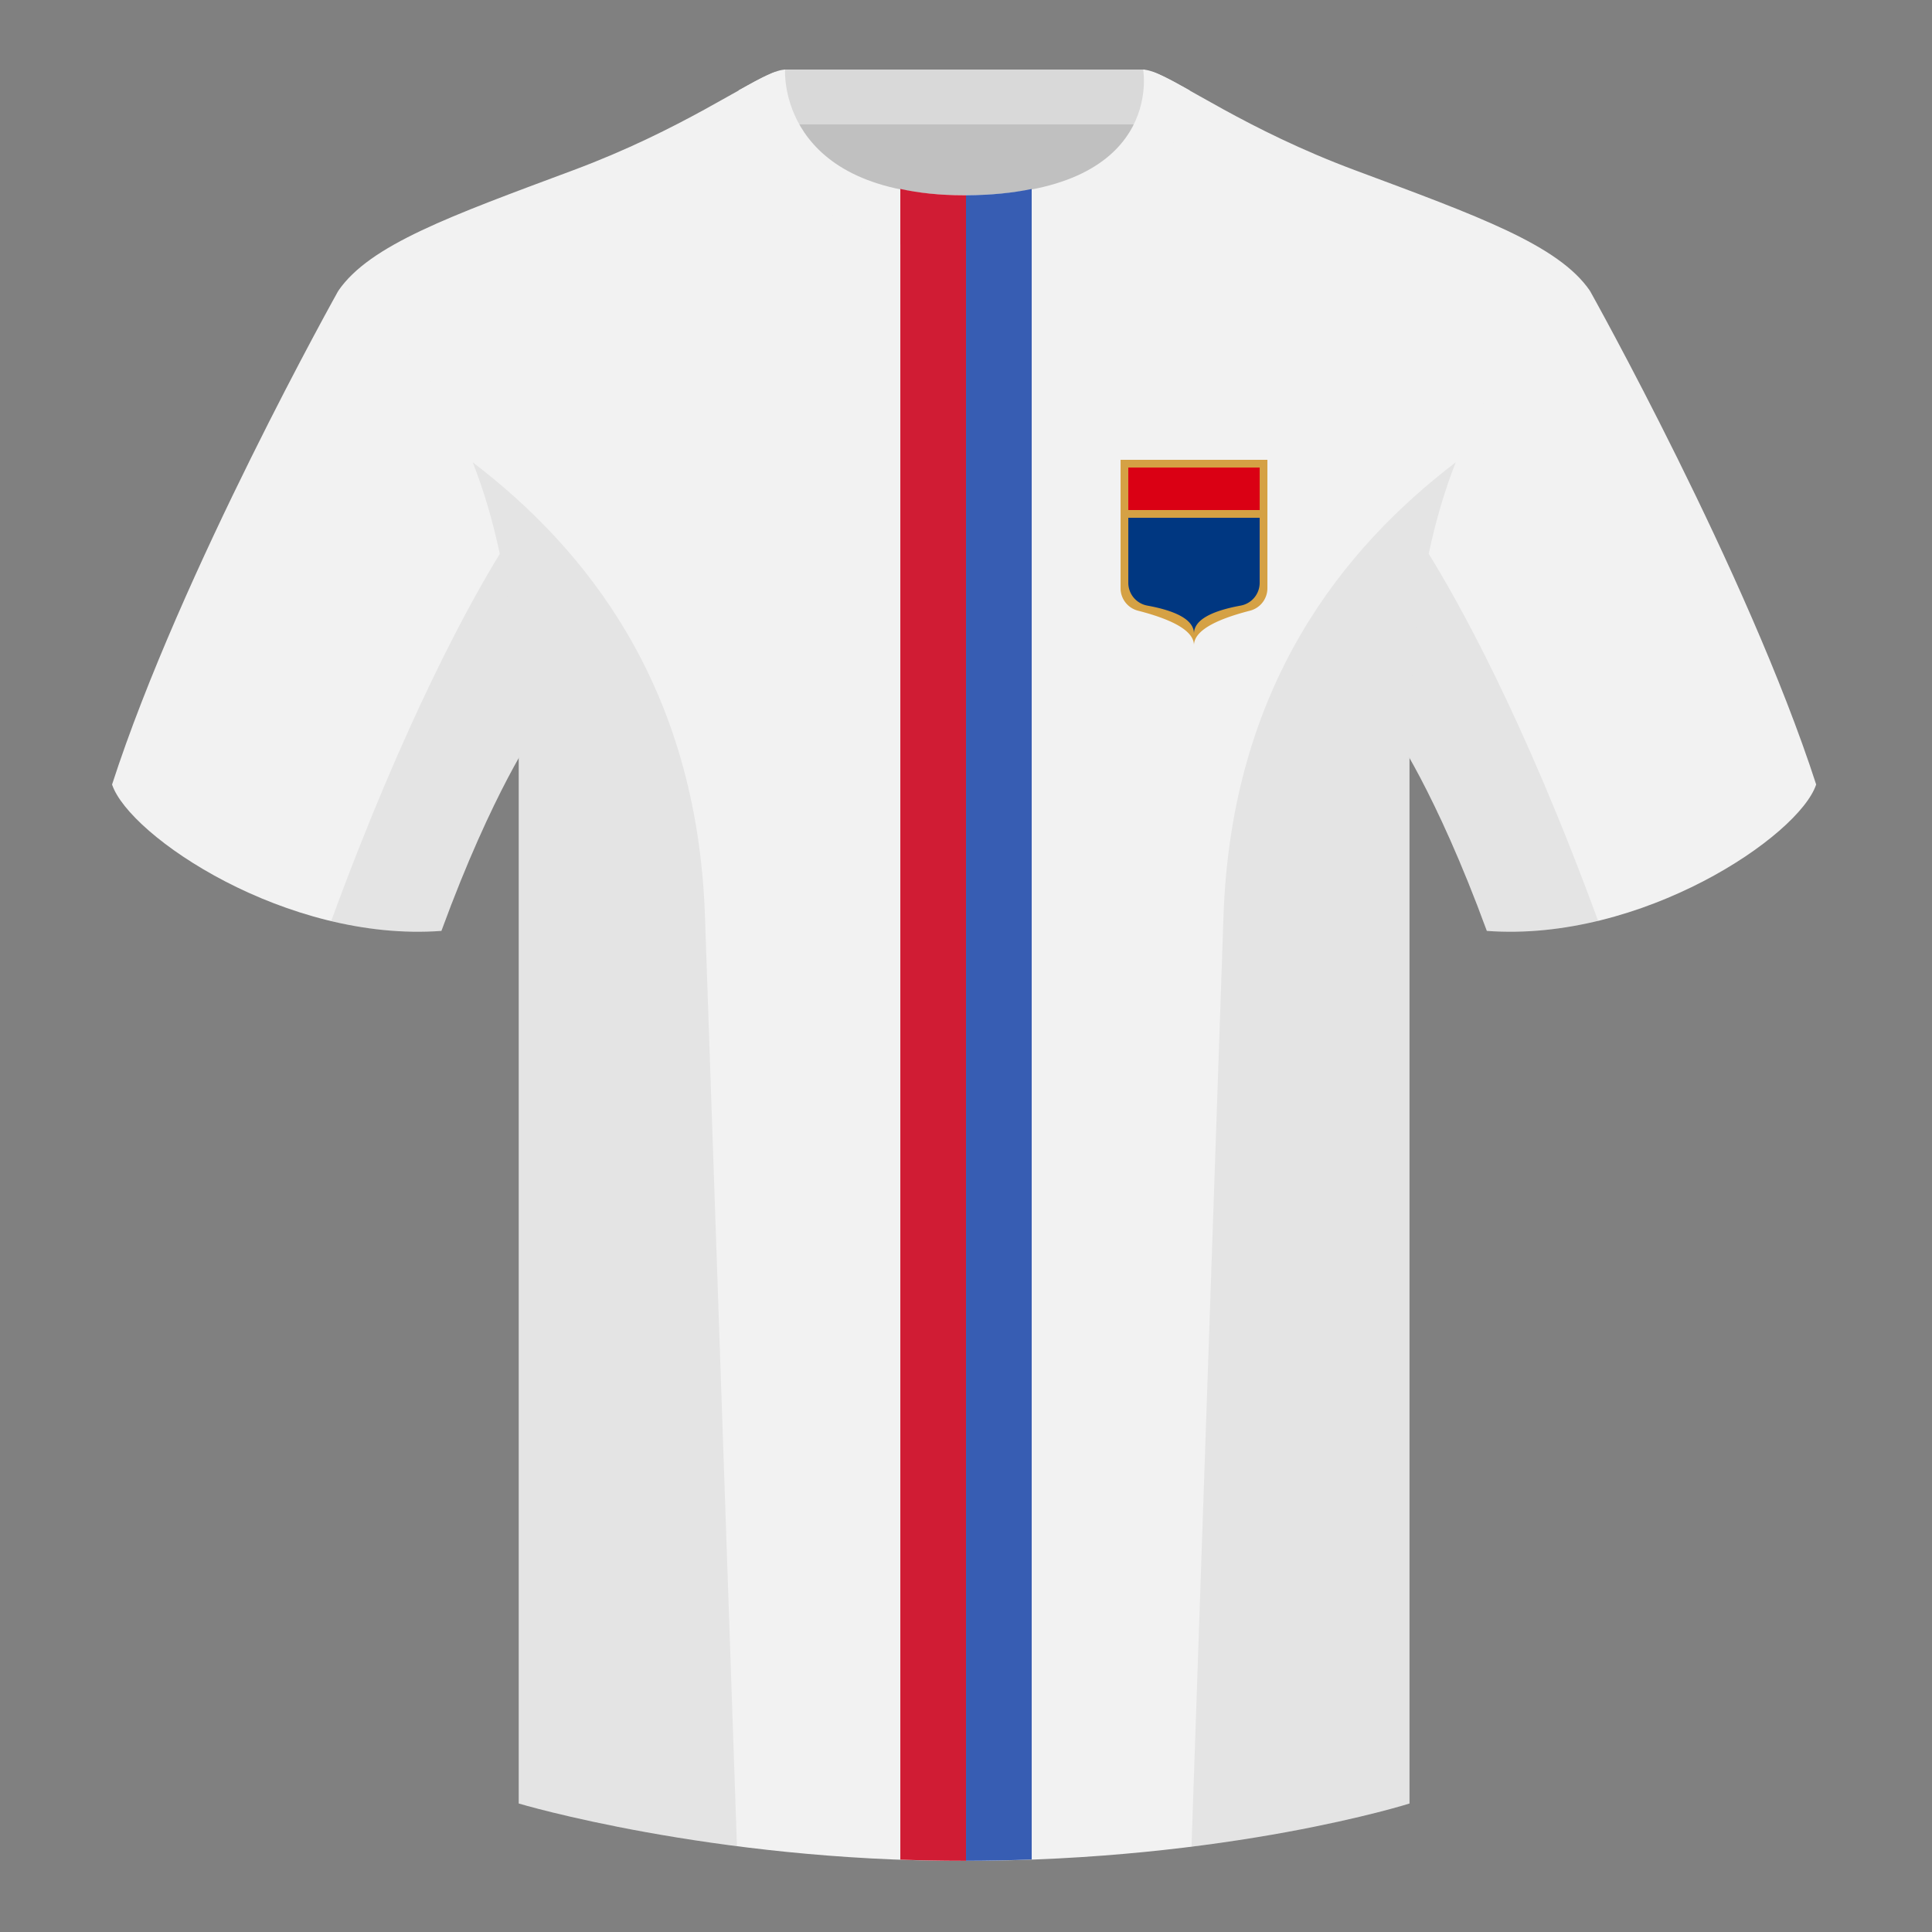 <?xml version="1.0" encoding="UTF-8"?><svg height="500" viewBox="0 0 500 500" width="500" xmlns="http://www.w3.org/2000/svg"><rect x="0" y="0" width="500" height="500" fill="#808080" stroke="none"/><g fill="none" fill-rule="evenodd"><path d="M0 0h500v500H0z"/><path d="M203.006 109.193h93.643V21.898h-93.643z" fill="silver"/><path d="M202.867 32.198h93.458v-14.2h-93.458z" fill="#d9d9d9"/><g fill="#f2f2f2"><path d="M87.55 75.26s-40.762 72.8-58.547 127.77c4.445 13.375 45.208 40.86 85.232 37.885 13.34-36.4 24.46-52 24.46-52S141.658 93.83 87.55 75.26M411.476 75.26s40.762 72.8 58.547 127.77c-4.445 13.375-45.208 40.86-85.232 37.885-13.34-36.4-24.46-52-24.46-52S357.368 93.83 411.476 75.26"/><path d="M249.514 57.706c-50.082 0-47.798-39.47-48.742-39.14-7.516 2.618-24.133 14.936-52.439 25.495-31.873 11.885-52.626 19.315-60.782 31.2 11.114 8.915 46.694 28.97 46.694 120.345v271.14S183.903 481.6 249.13 481.6c68.929 0 115.648-14.855 115.648-14.855v-271.14c0-91.375 35.58-111.43 46.7-120.345-8.157-11.885-28.91-19.315-60.783-31.2-28.36-10.577-44.982-22.92-52.478-25.511-.927-.318 4.177 39.156-48.703 39.156z"/></g><path d="M290.003 118.998h38v33.237a6 6 0 0 1-4.507 5.811c-9.664 2.483-14.496 5.467-14.496 8.952.002-3.49-4.828-6.474-14.488-8.953a6 6 0 0 1-4.509-5.812z" fill="#d5a144"/><path d="M292.003 133.998h34v16.829a6 6 0 0 1-4.914 5.9c-8.06 1.483-12.089 3.907-12.089 7.271.002-3.369-4.025-5.793-12.08-7.272a6 6 0 0 1-4.917-5.902z" fill="#003781"/><path d="M292.003 120.998h34v11h-34z" fill="#da0014"/><path d="M250.003 57.671v423.897h-.873a439.37 439.37 0 0 1-16.127-.299V55.96c4.75 1.09 10.217 1.714 16.511 1.714.164 0 .327 0 .489-.002z" fill="#d01c34"/><path d="M250.003 57.671c6.515-.03 12.141-.664 17-1.75v425.314c-5.496.204-11.168.321-17 .332z" fill="#375db3"/><path d="M249.576 63.752c51.479 0 58.279-35.895 58.279-40.38-5.772-3.24-9.728-5.345-12.008-5.345 0 0 5.881 32.495-46.335 32.495-48.52 0-46.336-32.495-46.336-32.495-2.28 0-6.235 2.105-12.002 5.345 0 0 7.368 40.38 58.402 40.38" fill="#f2f2f2"/><path d="M250 50.532v14.467l-.437.001c-6.128 0-11.628-.633-16.563-1.748v-14.36c4.72 1.042 10.18 1.641 16.497 1.641l.503-.001z" fill="#d01c34"/><path d="M267 48.91V63.28c-5.037 1.073-10.68 1.69-17 1.718V50.532c6.544-.029 12.168-.617 17-1.622z" fill="#375db3"/><path d="M413.584 238.323c-9.287 2.238-19.064 3.316-28.798 2.592-8.197-22.369-15.557-36.883-20.012-44.748v270.577s-21.102 6.71-55.867 11.11l-.544-.059c1.881-54.795 5.722-166.47 8.277-240.705 2.055-59.755 31.084-95.29 60.099-117.44-2.676 6.78-5.072 14.606-7 23.667 7.354 11.852 24.436 42.069 43.831 94.964l.014.042zM190.717 477.795c-34.248-4.401-56.477-11.05-56.477-11.05V196.171c-4.456 7.867-11.813 22.38-20.01 44.743-9.632.716-19.308-.332-28.51-2.523.005-.033.012-.065.02-.097 19.377-52.848 36.305-83.066 43.61-94.944-1.93-9.075-4.328-16.912-7.007-23.701 29.015 22.15 58.044 57.685 60.1 117.44 2.554 74.235 6.395 185.91 8.276 240.705z" fill="#000" fill-opacity=".06"/></g></svg>